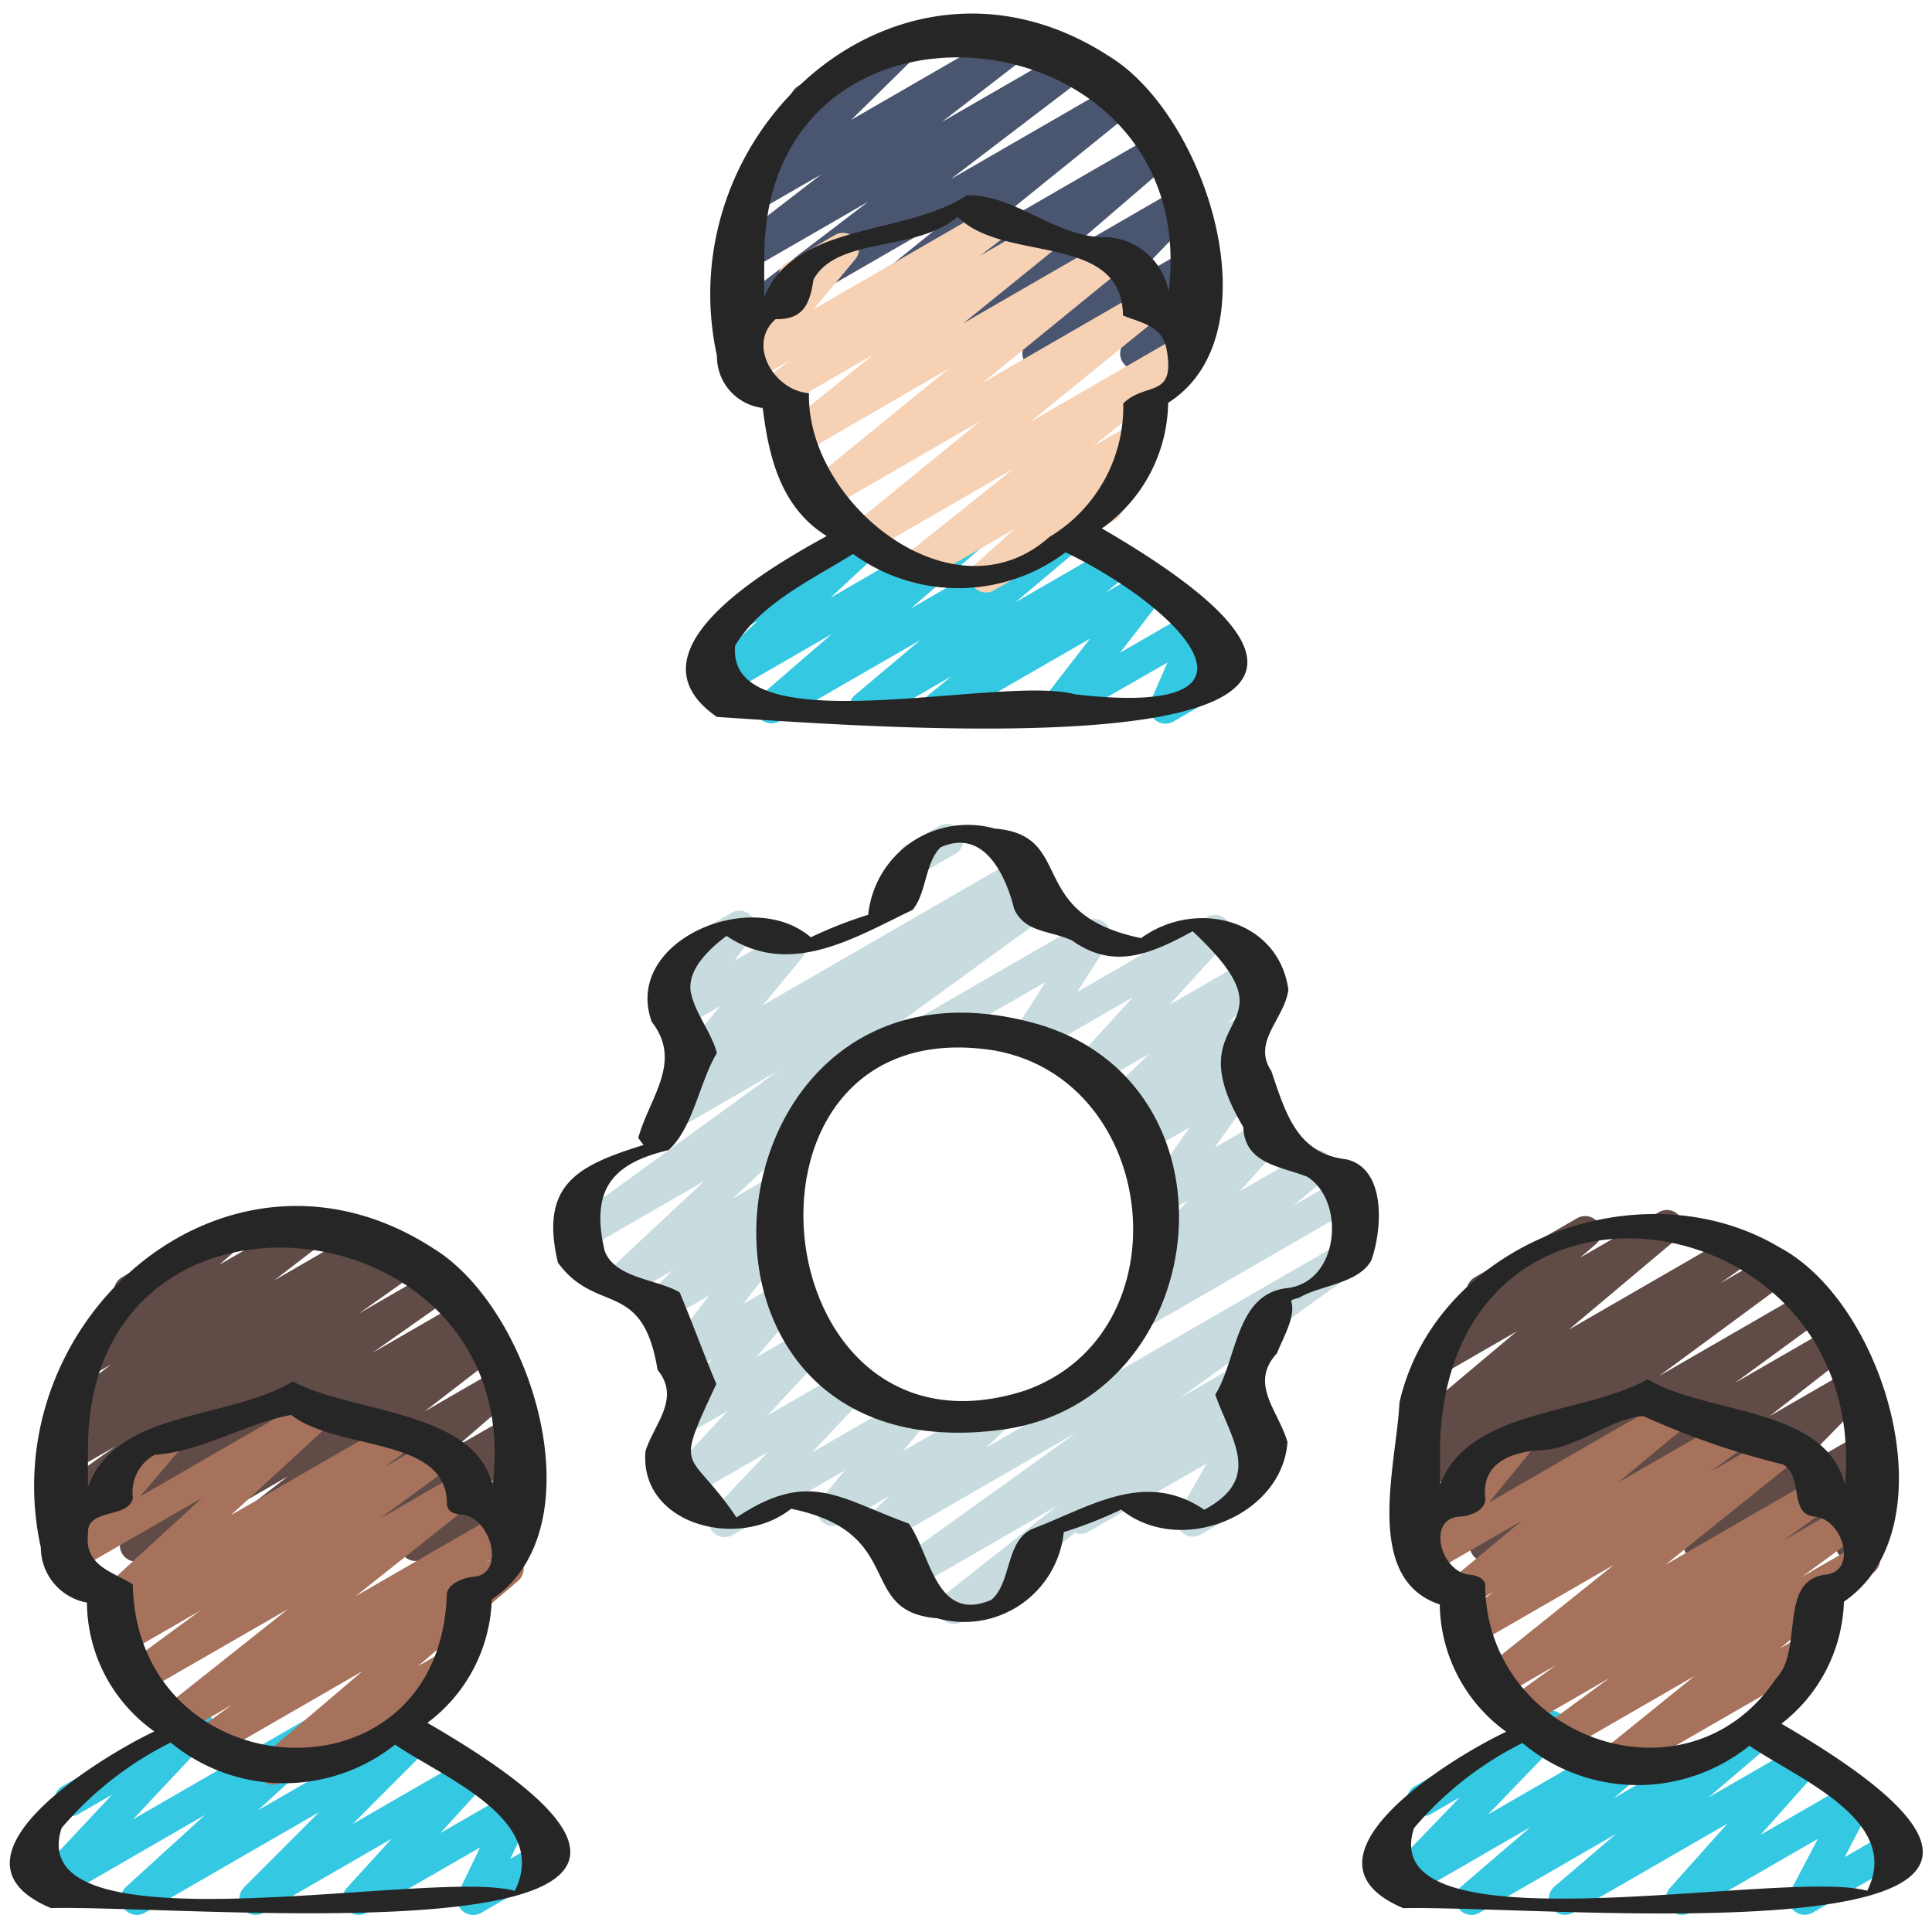 <svg id="Icons" xmlns="http://www.w3.org/2000/svg" viewBox="0 0 60 60"><defs><style>.cls-1{fill:#34c8e2;}.cls-2{fill:#604b47;}.cls-3{fill:#4a5670;}.cls-4{fill:#a6725c;}.cls-5{fill:#f6d1b4;}.cls-6{fill:#c8dce0;}.cls-7{fill:#262626;}</style></defs><path class="cls-1" d="M4.25,59.47a.5.5,0,0,1-.337-.87l2.453-2.235L1.714,59.052a.5.5,0,0,1-.615-.775l2.379-2.539-1.02.588a.5.5,0,1,1-.5-.865L5.9,53.188a.5.5,0,0,1,.616.774L4.134,56.5l5.742-3.315a.5.5,0,0,1,.587.8L8.007,56.224l4.676-2.7a.5.5,0,0,1,.6.787l-2.331,2.336,3.5-2.019a.5.5,0,0,1,.619.769l-1.392,1.528L15.809,55.7a.5.5,0,0,1,.7.65l-.663,1.38.868-.5a.5.5,0,0,1,.5.865l-2.27,1.31a.5.5,0,0,1-.7-.649l.663-1.38L11.391,59.4a.5.5,0,0,1-.62-.769l1.392-1.527L8.186,59.4a.5.5,0,0,1-.647-.128.5.5,0,0,1,.042-.658l2.332-2.338L4.5,59.4A.49.49,0,0,1,4.25,59.47Z"/><path class="cls-2" d="M2.2,48.5a.5.5,0,0,1-.288-.909L4.36,45.864l-2.08,1.2a.5.5,0,0,1-.539-.84l1.834-1.3-1.3.747a.5.5,0,0,1-.536-.843l.418-.292a.5.5,0,0,1-.364-.893l1.661-1.272-.635.366a.5.5,0,0,1-.578-.809l1.583-1.377a.5.5,0,0,1-.036-.885l3.18-1.836a.5.5,0,0,1,.578.81l-.732.636,2.808-1.621a.5.5,0,0,1,.554.83L8.516,39.763l2.857-1.65a.5.5,0,0,1,.536.843l-.041.028.569-.328a.5.5,0,0,1,.54.841l-1.829,1.294,2.327-1.343a.5.5,0,0,1,.538.842l-2.456,1.73,2.783-1.607a.5.5,0,0,1,.534.844l-.113.078.128-.073a.5.5,0,0,1,.555.828L13.19,43.831l2.23-1.287a.5.5,0,0,1,.577.81l-1.8,1.555,1.5-.863a.5.5,0,0,1,.628.761l-1.083,1.246.494-.284a.5.5,0,0,1,.721.6l-.274.757a.5.5,0,0,1,.067.9l-.653.378a.5.5,0,0,1-.721-.6l.175-.484-1.89,1.091a.5.5,0,0,1-.628-.761L13.611,46.4l-3.488,2.014a.5.5,0,0,1-.577-.811l1.8-1.554L7.238,48.422a.5.5,0,0,1-.555-.828l2.254-1.742L4.476,48.428a.5.5,0,0,1-.535-.844L4.06,47.5l-1.613.931A.491.491,0,0,1,2.2,48.5Z"/><path class="cls-1" d="M29.153,22.47a.5.5,0,0,1-.315-.888L29.553,21l-2.429,1.4a.5.5,0,0,1-.572-.815L28.58,19.88,24.21,22.4a.5.5,0,0,1-.577-.81l2.2-1.9-3.412,1.97a.5.5,0,0,1-.59-.8l1.7-1.577-.079.045a.5.5,0,1,1-.5-.865L26.9,16.188a.5.5,0,0,1,.59.8l-1.7,1.576,4.12-2.377a.5.5,0,0,1,.577.81l-2.2,1.9,4.706-2.716a.5.5,0,0,1,.573.815l-2.029,1.707L34.488,17a.5.5,0,0,1,.566.82l-.717.583,1.217-.7a.5.5,0,0,1,.645.739l-1.416,1.829,2.286-1.32a.5.5,0,0,1,.709.632l-.522,1.2.419-.241a.5.5,0,0,1,.5.865l-1.733,1a.5.5,0,0,1-.709-.631l.523-1.2L33.081,22.4a.5.5,0,0,1-.645-.738l1.416-1.829L29.4,22.4A.493.493,0,0,1,29.153,22.47Z"/><path class="cls-3" d="M25.053,11.5a.5.5,0,0,1-.315-.889l4.871-3.935L23.28,10.325a.5.5,0,0,1-.553-.83l4.231-3.228L23.282,8.388a.5.5,0,0,1-.555-.828l2.778-2.145L23.537,6.551a.5.5,0,0,1-.6-.789l2.207-2.17a.5.5,0,0,1-.351-.923L27.973.833a.5.5,0,0,1,.6.789l-2.136,2.1L31.472.815a.5.5,0,0,1,.555.829L29.246,3.79,33.2,1.51a.5.5,0,0,1,.554.83L29.522,5.566l5.126-2.959a.5.5,0,0,1,.565.822L30.342,7.365l5.5-3.177A.5.5,0,0,1,36.422,5l-3.351,2.88L36.51,5.894a.5.5,0,0,1,.609.78L35.1,8.762l1.624-.938a.5.5,0,0,1,.674.7l-.635,1.029a.5.5,0,0,1,.478.877l-1.7.98a.5.5,0,0,1-.675-.7L35.5,9.683l-3,1.73a.5.5,0,0,1-.609-.78l2.019-2.087-4.978,2.875a.5.5,0,0,1-.577-.812l3.352-2.88-6.409,3.7A.491.491,0,0,1,25.053,11.5Z"/><path class="cls-4" d="M8.477,55.422a.5.5,0,0,1-.325-.881L11.258,51.9,6.724,54.515a.5.5,0,0,1-.541-.839l1.019-.73L5.7,53.815a.5.5,0,0,1-.561-.824l3.8-3.015L4.412,52.583a.5.5,0,0,1-.546-.836L6.218,50.02,3.935,51.338a.5.5,0,0,1-.543-.838l.751-.543-.418.241a.5.5,0,0,1-.588-.8l3.139-2.88L2.333,48.793a.5.5,0,0,1-.631-.757l1.719-2.015a.506.506,0,0,1-.171-.176.5.5,0,0,1,.183-.684L4.926,44.3a.5.5,0,0,1,.631.758L4.348,46.476l5.372-3.1a.5.5,0,0,1,.588.8L7.167,47.057l4.938-2.851a.5.5,0,0,1,.543.838l-.742.536,1.684-.972a.5.5,0,0,1,.546.836l-2.358,1.732,2.494-1.44a.5.5,0,0,1,.562.825l-3.795,3.014,4.533-2.616a.5.5,0,0,1,.541.839l-1.02.731.419-.242a.5.5,0,0,1,.574.814L12.98,51.744l.852-.491a.5.5,0,1,1,.5.865l-5.6,3.236A.5.5,0,0,1,8.477,55.422Z"/><path class="cls-1" d="M45.7,59.47a.5.5,0,0,1-.325-.88l2.152-1.845-3.878,2.238a.5.5,0,0,1-.61-.779l2.294-2.383-.875.505a.5.5,0,1,1-.5-.865L47.9,53.188a.5.5,0,0,1,.611.779L46.213,56.35l5.481-3.164A.5.5,0,0,1,52.27,54l-2.152,1.844,4.28-2.471a.5.5,0,0,1,.576.813l-1.912,1.632,2.775-1.6a.5.5,0,0,1,.623.765l-1.785,2,2.773-1.6a.5.5,0,0,1,.693.665l-.854,1.627,1.391-.8a.5.5,0,0,1,.5.865L56.293,59.4a.5.5,0,0,1-.692-.665l.853-1.627L52.483,59.4a.5.5,0,0,1-.623-.765l1.786-2L48.85,59.4a.5.5,0,0,1-.576-.812l1.913-1.633L45.95,59.4A.493.493,0,0,1,45.7,59.47Z"/><path class="cls-2" d="M46.138,48.5a.5.5,0,0,1-.295-.9L48.6,45.575,44.28,48.067a.5.5,0,0,1-.547-.835l3.946-2.909-3.4,1.962a.5.5,0,0,1-.538-.842l.983-.69L44.3,45a.5.5,0,0,1-.572-.815L47.1,41.35l-2.227,1.285a.5.5,0,0,1-.575-.813l1.5-1.285a.5.5,0,0,1,0-.868l3.18-1.836a.5.5,0,0,1,.575.813l-.481.411,2.448-1.413a.5.5,0,0,1,.572.815l-3.37,2.834,5.136-2.965a.5.5,0,0,1,.538.842l-.977.686,1.507-.869a.5.5,0,0,1,.547.835l-3.947,2.91,4.573-2.639a.5.5,0,0,1,.545.836L53.88,42.948l2.988-1.724a.5.5,0,0,1,.558.827l-2.467,1.926,2.464-1.422a.5.5,0,0,1,.607.782l-2.337,2.388,2.027-1.17a.5.5,0,0,1,.62.768l-.566.622a.5.5,0,0,1,.688.6l-.217.7a.5.5,0,0,1,.185.185.5.5,0,0,1-.183.682l-.5.288a.5.5,0,0,1-.727-.58l.109-.353-1.626.938a.5.5,0,0,1-.62-.768l.56-.617-2.41,1.391a.5.5,0,0,1-.607-.782l2.338-2.389-5.507,3.179A.5.5,0,0,1,48.7,47.6l2.466-1.925-4.778,2.758A.491.491,0,0,1,46.138,48.5Z"/><path class="cls-4" d="M50.005,55.312a.5.5,0,0,1-.315-.889l2.931-2.37L48.551,54.4a.5.5,0,0,1-.669-.159.5.5,0,0,1,.123-.677l1.974-1.448L47.4,53.608a.5.5,0,0,1-.543-.837l1.464-1.057-1.791,1.033a.5.5,0,0,1-.562-.823L50.117,48.6l-4.238,2.446a.5.5,0,0,1-.547-.835l1.058-.779-.729.42a.5.5,0,0,1-.569-.818l2.163-1.8L44.367,48.9a.5.5,0,0,1-.637-.749l1.728-2.109a.507.507,0,0,1-.209-.2.5.5,0,0,1,.184-.684l1.493-.861a.5.5,0,0,1,.636.75L46.24,46.664l5.6-3.233a.5.5,0,0,1,.569.817l-2.166,1.8,3.392-1.957a.5.5,0,0,1,.547.835l-1.056.778L55.3,44.448a.5.5,0,0,1,.562.823L51.717,48.6l4.594-2.653a.5.5,0,0,1,.543.838L55.39,47.84l2-1.155a.5.5,0,0,1,.546.836l-1.971,1.445L57.645,48a.5.5,0,0,1,.564.821l-2.933,2.373L56,50.774a.5.5,0,1,1,.5.866l-6.243,3.6A.493.493,0,0,1,50.005,55.312Z"/><path class="cls-5" d="M30.62,18.4a.5.5,0,0,1-.335-.871l1.226-1.105-2.8,1.616a.5.5,0,0,1-.563-.823l3.323-2.656L27.09,17.092a.5.5,0,0,1-.566-.821l3.9-3.179-4.812,2.777a.5.5,0,0,1-.565-.82l4.409-3.594L24.889,14.1a.5.5,0,0,1-.565-.822l2.8-2.266-2.955,1.706a.5.5,0,0,1-.553-.83l.918-.7-1.182.681a.5.5,0,0,1-.634-.752l1.724-2.077a.51.51,0,0,1-.2-.19.5.5,0,0,1,.184-.684L25.926,7.3a.5.5,0,0,1,.635.753L25.274,9.6,30.8,6.412a.5.5,0,0,1,.553.83l-.917.7,1.717-.99a.5.5,0,0,1,.565.821l-2.8,2.267,4.44-2.563a.5.5,0,0,1,.566.82l-4.41,3.594,4.822-2.784a.5.5,0,0,1,.565.821L32,13.1l4.7-2.716a.5.5,0,0,1,.563.823l-3.324,2.657,1.174-.678a.5.5,0,0,1,.585.8l-1.378,1.243a.506.506,0,0,1,.486.247.5.5,0,0,1-.183.683L30.87,18.335A.489.489,0,0,1,30.62,18.4Z"/><path class="cls-6" d="M37.045,47.721a.5.5,0,0,1-.435-.747l.865-1.524-3.689,2.129a.5.5,0,0,1-.5-.865l5.281-3.049a.5.5,0,0,1,.685.68l-.889,1.566a.506.506,0,0,1,.536.239.5.5,0,0,1-.182.683l-1.422.82A.49.49,0,0,1,37.045,47.721Z"/><path class="cls-6" d="M35.377,41.285a.5.5,0,0,1-.32-.884l1.069-.891A.5.5,0,0,1,35.6,38.7l1.29-1.416-.632.364a.5.5,0,0,1-.658-.721L36.95,35.01l-1.275.736a.5.5,0,0,1-.6-.788l.614-.607-.652.376a.5.5,0,0,1-.6-.794l1.263-1.21-1.683.971a.5.5,0,0,1-.62-.769l1.788-1.957-3,1.729a.5.5,0,0,1-.671-.7l.954-1.5-3.469,2a.5.5,0,1,1-.5-.865l5.24-3.026a.5.5,0,0,1,.672.7l-.955,1.5,4.027-2.325a.5.5,0,0,1,.619.77l-1.787,1.956,2.466-1.424a.5.5,0,0,1,.6.794l-1.264,1.21.43-.247a.5.5,0,0,1,.6.788l-.638.632a.494.494,0,0,1,.534.135.5.5,0,0,1,.039.626l-1.356,1.917,1.44-.831a.5.5,0,0,1,.62.769L38.5,36.995l2.125-1.226a.5.5,0,0,1,.57.816l-1.026.856,1.475-.851a.5.5,0,0,1,.5.865l-6.517,3.763A.489.489,0,0,1,35.377,41.285Z"/><path class="cls-6" d="M28.377,27.184a.5.5,0,0,1-.25-.933l1.043-.6a.5.5,0,0,1,.5.866l-1.043.6A.5.5,0,0,1,28.377,27.184Z"/><path class="cls-6" d="M29.632,50.432a.5.5,0,0,1-.311-.893l3.491-2.76L28.441,49.3a.5.5,0,0,1-.542-.839l5.529-3.971-5.847,3.375a.5.5,0,0,1-.6-.793l.635-.611-1.5.864a.5.5,0,0,1-.635-.752l.751-.905-3.47,2a.5.5,0,0,1-.615-.776L23.843,45.1l-2.39,1.379a.5.5,0,0,1-.616-.773L22.6,43.819l-1.156.667a.5.5,0,0,1-.629-.757l1.3-1.518-.723.417a.5.5,0,0,1-.646-.738l1.28-1.66-1.265.731a.5.5,0,0,1-.6-.789l.727-.716-1.411.815a.5.5,0,0,1-.592-.8l2.986-2.791L18.318,38.73a.5.5,0,0,1-.544-.836l6.374-4.628-3.1,1.792a.5.5,0,0,1-.532-.846l.984-.672a.5.5,0,0,1-.356-.818l1.222-1.477-1.12.647a.5.5,0,0,1-.653-.729l.792-1.079a.5.5,0,0,1-.1-.911l1.431-.826a.5.5,0,0,1,.653.728l-.558.761,1.468-.848a.5.5,0,0,1,.635.752l-1.222,1.477,7.866-4.541a.5.5,0,0,1,.532.845l-.109.075a.5.5,0,0,1,.507.856l-7.044,5.114a.5.5,0,0,1,.3.865l-2.986,2.79,1.015-.585a.5.5,0,0,1,.6.789l-.726.716.073-.042a.5.5,0,0,1,.645.738l-1.28,1.658,1.068-.616a.5.5,0,0,1,.63.758l-1.3,1.518,1.5-.866a.5.5,0,0,1,.616.774l-1.759,1.891,2.455-1.417a.5.5,0,0,1,.614.776l-1.689,1.793,2.941-1.7a.5.5,0,0,1,.635.752l-.751.905,2.623-1.514a.5.5,0,0,1,.6.793l-.635.611L41.639,38.6a.5.5,0,0,1,.542.839l-5.53,3.971,1.6-.921a.5.5,0,0,1,.561.826l-6.453,5.1a.5.5,0,0,1-.2.64l-2.268,1.31A.493.493,0,0,1,29.632,50.432Z"/><path class="cls-7" d="M22.265,22.265c5.009.32,25.41,1.962,11.954-5.855a4.861,4.861,0,0,0,2.059-3.9c3.342-2.124,1.215-8.895-1.826-10.758C28-2.444,20.73,4.006,22.265,11.048a1.611,1.611,0,0,0,1.423,1.621c.187,1.54.569,3.1,1.986,3.978C23.916,17.617,19.316,20.228,22.265,22.265Zm1.471-14.3C23.76-1.133,37.361.3,36.294,9.058a2.063,2.063,0,0,0-2.138-1.693c-1.5-.1-2.665-1.326-4.128-1.3-1.924,1.267-5.352.829-6.292,3.157C23.735,8.8,23.731,8.381,23.736,7.961Zm1.388,4.245c-1.073-.073-1.942-1.509-1.034-2.3.872.026,1.065-.5,1.174-1.229.737-1.347,3.214-.847,4.477-1.951,1.423,1.457,5.092.455,5.135,3.069.518.214,1.218.308,1.35,1.028.294,1.571-.635,1.015-1.342,1.7a4.723,4.723,0,0,1-2.3,4.153C29.634,19.314,25.035,15.644,25.124,12.206Zm-2.293,7.839c.8-1.322,2.39-2.05,3.662-2.846a5.548,5.548,0,0,0,6.6-.051c3.623,1.762,6.89,5.178.285,4.41C31.088,20.932,22.533,23.2,22.831,20.045Z"/><path class="cls-7" d="M1.582,59.257c4.857-.1,24.91,1.886,11.69-5.752a4.967,4.967,0,0,0,2-3.833c3.314-2.216,1.29-9-1.812-10.9C7.032,34.6-.275,41.041,1.268,48.058A1.746,1.746,0,0,0,2.7,49.77a4.937,4.937,0,0,0,2.093,4C3.049,54.6-2.053,57.733,1.582,59.257ZM2.733,44.95c.04-9.215,13.688-7.621,12.564,1.192-.524-2.349-4.33-2.246-6.206-3.24C7.128,44.1,3.58,43.774,2.733,46.19,2.732,45.776,2.728,45.363,2.733,44.95Zm1.391,4.256c-.57-.381-1.518-.552-1.391-1.574-.053-.816,1.273-.452,1.394-1.115A1.32,1.32,0,0,1,4.8,45.182c1.468-.1,2.928-1.014,4.244-1.239,1.441,1.124,4.828.658,4.834,2.74,0,.259.222.339.452.354.921.062,1.4,1.863.366,1.933-.269.018-.765.2-.818.513C13.687,56.206,4.249,55.629,4.124,49.206ZM1.913,56.772A10.675,10.675,0,0,1,5.3,54.116a5.55,5.55,0,0,0,6.97.065c1.495,1.024,4.828,2.328,3.716,4.542C13.431,58,.63,60.721,1.913,56.772Z"/><path class="cls-7" d="M43.582,59.26c4.811-.1,24.875,1.893,11.741-5.728a4.985,4.985,0,0,0,1.942-3.791c3.325-2.27,1.324-9.231-1.995-11-4.291-2.563-10.668-.161-11.808,4.811-.09,1.931-1.156,5.478,1.251,6.276a4.957,4.957,0,0,0,2.063,3.953C45.024,54.607,39.956,57.735,43.582,59.26Zm1.142-14.446c.327-9.632,13.371-7.6,12.575,1.307-.595-2.449-4.247-2.17-6.133-3.285-2,1.116-5.511.9-6.442,3.256C44.724,45.666,44.719,45.24,44.724,44.814Zm1.4,4.392c-.033-.2-.3-.291-.465-.3-.909-.061-1.376-1.736-.332-1.806.4-.021.821-.235.8-.561-.137-1.148.885-1.475,1.825-1.508,1.079-.083,2.173-1.036,3.092-1.049a25.038,25.038,0,0,0,4.334,1.5c.636.37.175,1.532.959,1.615.909.061,1.376,1.736.332,1.806-1.449.214-.651,2.344-1.515,3.228C52.39,56.252,46.139,53.975,46.124,49.206Zm-2.21,7.567a10.568,10.568,0,0,1,3.368-2.643,5.542,5.542,0,0,0,7.048.084c1.478,1.017,4.768,2.317,3.657,4.505C55.437,58,42.621,60.7,43.914,56.773Z"/><path class="cls-7" d="M40.371,40.289c.629-.371,1.837-.431,2.219-1.155.333-.939.477-2.836-.778-3.13-1.522-.174-1.881-1.413-2.329-2.742-.612-.908.41-1.617.529-2.528-.31-2.191-2.874-2.833-4.573-1.6-3.632-.742-2.01-3.2-4.54-3.4a3.109,3.109,0,0,0-3.936,2.675,13.372,13.372,0,0,0-1.783.7c-1.853-1.595-5.854.133-4.937,2.629.963,1.239-.066,2.333-.422,3.6l.163.221c-2.033.633-3.237,1.214-2.657,3.654,1.2,1.637,2.63.485,3.094,3.329.726.893-.1,1.662-.375,2.523-.2,2.285,2.9,3.091,4.522,1.791,3.626.739,2,3.2,4.533,3.4a3.109,3.109,0,0,0,3.936-2.675,13.545,13.545,0,0,0,1.782-.7c1.845,1.484,5.009.184,5.164-2.1-.285-.98-1.2-1.8-.328-2.752.215-.53.6-1.172.44-1.632C40.144,40.34,40.305,40.328,40.371,40.289Zm-.442-.281c-1.562.218-1.506,2.2-2.188,3.305.5,1.409,1.487,2.592-.341,3.573-1.856-1.253-3.543-.087-5.349.6-.825.377-.635,1.673-1.266,2.2-1.726.739-1.88-1.426-2.561-2.37-2.193-.794-3.092-1.69-5.351-.19-1.487-2.209-1.972-1.27-.626-4.147-.343-.8-.8-2.044-1.14-2.843-.689-.415-2.019-.427-2.332-1.3-.435-1.884.22-2.7,1.988-3.119.765-.692.961-2.12,1.5-3.014-.157-.628-.691-1.251-.811-1.9-.111-.693.576-1.338,1.112-1.737,1.96,1.306,3.935.077,5.781-.811.426-.514.384-1.475.868-1.942,1.344-.6,2.017.856,2.284,1.919.34.732,1.063.65,1.793.973,1.313.939,2.471.408,3.749-.283,3.471,3.245-.647,2.363,1.573,6.08.043,1.138,1.134,1.212,1.982,1.541C41.81,37.307,41.591,39.861,39.929,40.008Z"/><path class="cls-7" d="M32.422,31.863C21.7,28.577,19.83,46,31.2,44.389,37.615,43.437,38.715,33.916,32.422,31.863Zm-.57,11.316c-8.3,2.7-9.707-11.961-.955-10.553C36.03,33.56,36.823,41.4,31.852,43.179Z"/></svg>